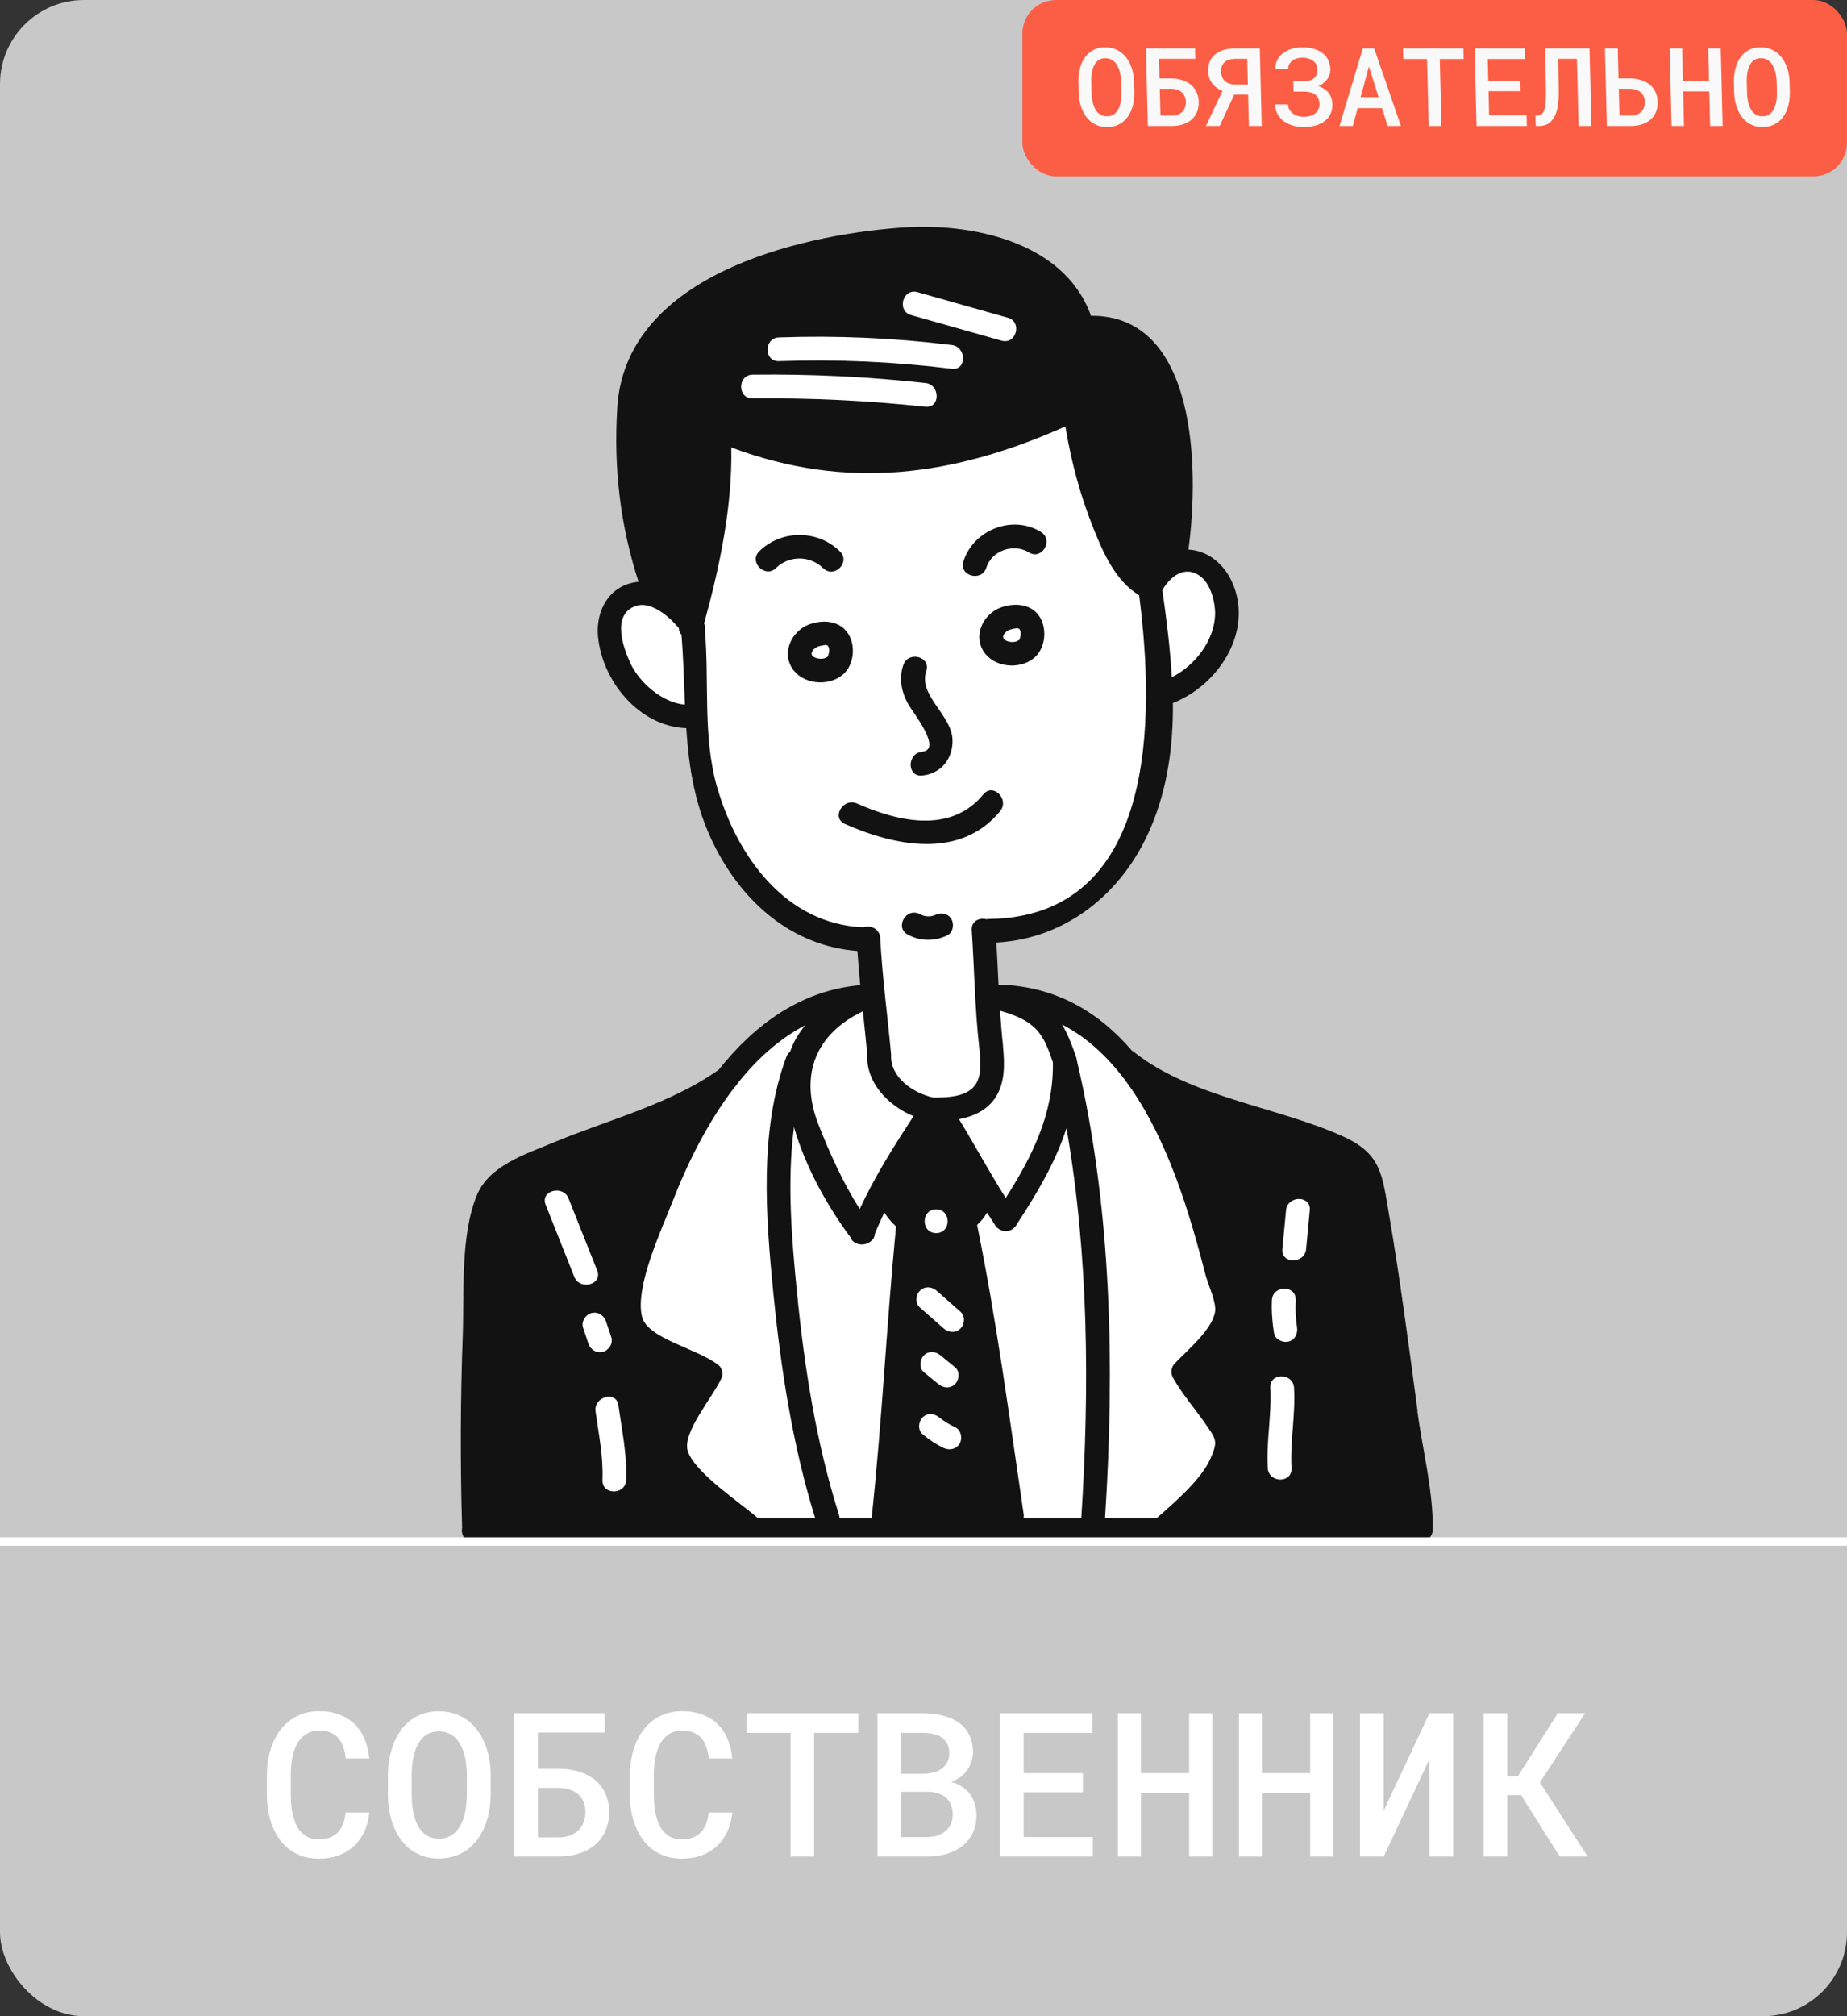 <?xml version="1.0" encoding="UTF-8"?> <svg xmlns="http://www.w3.org/2000/svg" width="220" height="240" viewBox="0 0 220 240" fill="none"><rect x="0" y="0" width="220" height="240" fill="#333333" stroke="none"/><rect width="220" height="240" rx="10" fill="#C8C8C8"></rect><path d="M112.875 31.078L90.445 35.156L78.21 68.801L75.152 70.33L72.093 74.408L74.132 80.526L79.74 84.604L82.798 85.623L84.328 93.27L86.877 101.426L94.523 109.582L102.679 112.131L103.699 118.248L92.484 122.836L84.328 130.483L62.917 139.659V182.479H139.383L152.637 180.95L158.244 173.813V141.188L144.48 133.541L130.207 122.836L124.599 119.778L117.972 118.248L116.953 111.112L123.58 109.582L129.187 107.034L134.285 100.916L136.834 94.799L138.363 83.074L144.48 78.487L146.519 72.369L143.461 67.272H140.402L137.853 59.115L128.678 40.254L112.875 31.078Z" fill="white"></path><path d="M101.378 76.188C100.713 74.146 98.635 73.65 96.75 74.206C94.514 74.798 93.016 77.433 94.345 79.535C95.566 81.457 98.599 81.746 100.315 80.369C101.511 79.414 101.849 77.614 101.39 76.188H101.378ZM98.55 76.828H98.575C98.575 76.828 98.575 76.841 98.623 76.889C98.575 76.841 98.562 76.828 98.562 76.828H98.55ZM98.732 77.674C98.732 77.674 98.732 77.674 98.732 77.71C98.707 77.783 98.695 77.868 98.671 77.94C98.671 77.964 98.671 77.976 98.671 77.988C98.647 78.049 98.611 78.097 98.587 78.158C98.587 78.17 98.587 78.17 98.587 78.182C98.587 78.182 98.562 78.194 98.526 78.206C98.357 78.266 98.26 78.363 98.079 78.387C97.692 78.46 97.197 78.387 96.871 78.158C96.351 77.783 96.943 77.094 97.511 76.937C97.741 76.865 97.995 76.816 98.2 76.792C98.478 76.768 98.333 76.768 98.575 76.841C98.575 76.841 98.683 77.022 98.683 76.973C98.719 77.082 98.756 77.239 98.768 77.3C98.768 77.36 98.768 77.602 98.768 77.674C98.768 77.686 98.768 77.674 98.768 77.686L98.732 77.674Z" fill="#121212"></path><path d="M119.553 72.201C117.317 72.793 115.819 75.428 117.148 77.53C118.369 79.452 121.402 79.742 123.118 78.364C124.314 77.409 124.652 75.609 124.193 74.183C123.529 72.141 121.45 71.645 119.553 72.201ZM121.366 74.836H121.39C121.39 74.836 121.39 74.848 121.438 74.896C121.39 74.848 121.378 74.836 121.378 74.836H121.366ZM121.547 75.681C121.547 75.681 121.547 75.681 121.547 75.718C121.523 75.79 121.511 75.875 121.486 75.947C121.486 75.972 121.486 75.984 121.486 75.996C121.462 76.056 121.426 76.104 121.402 76.165C121.402 76.177 121.402 76.177 121.402 76.189C121.402 76.189 121.378 76.201 121.341 76.213C121.172 76.274 121.076 76.37 120.894 76.394C120.508 76.467 120.012 76.394 119.686 76.165C119.166 75.79 119.758 75.101 120.326 74.944C120.556 74.872 120.81 74.823 121.015 74.799C121.293 74.763 121.148 74.775 121.39 74.848C121.39 74.848 121.498 75.029 121.498 74.981C121.535 75.089 121.571 75.246 121.583 75.307C121.583 75.367 121.583 75.609 121.583 75.681C121.583 75.694 121.583 75.681 121.583 75.694L121.547 75.681Z" fill="#121212"></path><path d="M98.056 67.633C99.349 68.913 101.355 66.92 100.049 65.639C97.415 63.041 93.089 63.029 90.443 65.615C89.138 66.883 91.144 68.889 92.437 67.608C93.983 66.098 96.497 66.11 98.044 67.633H98.056Z" fill="#121212"></path><path d="M117.485 67.573C118.137 65.506 120.76 64.648 122.56 65.76C124.119 66.715 125.533 64.274 123.986 63.319C120.591 61.229 115.95 63.077 114.754 66.823C114.198 68.564 116.929 69.301 117.485 67.573Z" fill="#121212"></path><path d="M109.824 89.493C108.023 89.662 108.011 92.49 109.824 92.32C112.108 92.115 113.582 90.254 113.449 87.946C113.28 85.082 109.353 82.714 110.331 79.898C110.924 78.17 108.193 77.433 107.601 79.149C107.033 80.793 107.383 82.424 108.229 83.91C108.688 84.72 112.313 89.251 109.836 89.481L109.824 89.493Z" fill="#121212"></path><path d="M119.129 96.55C120.277 95.16 118.283 93.142 117.135 94.556C113.232 99.305 106.912 97.783 102.067 95.644C100.423 94.919 98.973 97.348 100.641 98.085C106.574 100.707 114.38 102.338 119.141 96.55H119.129Z" fill="#121212"></path><path d="M168.854 168.014C167.803 160.159 166.776 152.28 165.435 144.474C164.613 139.677 164.492 137.284 159.828 135.206C152.034 131.726 141.835 130.602 135.068 125.225C134.995 125.164 134.923 125.128 134.85 125.092C130.911 120.5 125.775 117.37 118.936 117.213C118.851 115.545 118.779 113.866 118.682 112.198C127.02 111.739 133.702 106.313 137.001 98.676C139.08 93.879 139.744 88.804 139.708 83.68C144.953 81.65 149.061 75.584 147.019 69.929C145.98 67.077 143.805 65.542 141.557 65.421C142.898 55.573 142.475 37.459 129.92 37.592C129.908 37.508 129.884 37.411 129.848 37.314C126.549 28.662 115.54 26.499 107.396 27.091C94.599 28.022 74.298 33.036 73.513 48.721C73.09 55.766 73.887 62.582 76.062 69.264C75.942 69.264 75.821 69.276 75.688 69.3C72.51 69.796 70.951 72.732 71.229 75.741C71.712 81.094 76.159 86.484 81.742 86.677C82.056 91.426 82.769 96.066 85.125 100.718C88.545 107.51 94.43 112.621 102.127 113.201C102.224 114.567 102.333 115.92 102.466 117.273C95.421 117.878 89.886 121.95 85.609 127.339C79.796 131.46 72.341 133.321 65.827 136.04C62.54 137.417 58.263 138.746 56.801 142.275C54.819 147.06 55.302 153.948 55.121 158.987C54.843 166.539 54.819 174.104 55.036 181.656C55.036 181.705 55.06 181.729 55.06 181.777C54.867 182.587 55.29 183.566 56.366 183.566H169.241C169.773 183.566 170.135 183.312 170.353 182.961C170.522 182.744 170.643 182.49 170.655 182.152C170.752 177.572 169.435 172.557 168.83 168.026L168.854 168.014ZM153.182 144.075C153.351 142.275 156.178 142.263 156.009 144.075C155.864 145.61 155.719 147.145 155.574 148.679C155.405 150.48 152.577 150.492 152.747 148.679C152.892 147.145 153.037 145.61 153.182 144.075ZM154.342 154.758C154.281 155.821 154.318 156.884 154.487 157.948C154.608 158.709 154.293 159.47 153.496 159.688C152.819 159.869 151.877 159.458 151.756 158.697C151.538 157.392 151.442 156.087 151.502 154.758C151.599 152.945 154.426 152.945 154.33 154.758H154.342ZM153.834 174.756C153.943 176.581 151.115 176.569 151.007 174.756C150.813 171.554 151.49 168.412 151.309 165.198C151.2 163.373 154.028 163.385 154.136 165.198C154.33 168.4 153.653 171.542 153.834 174.756ZM119.48 124.56C119.323 123.146 119.214 121.732 119.117 120.318C120.7 120.753 122.307 121.358 123.431 122.542C124.458 123.617 124.93 125.067 125.413 126.457C125.51 132.572 122.948 137.635 119.794 142.601C117.848 139.532 116.12 136.33 114.235 133.224C115.879 132.91 117.425 132.233 118.441 130.831C119.746 129.031 119.673 126.687 119.468 124.572L119.48 124.56ZM109.885 168.727C110.465 168.146 111.287 168.243 111.879 168.727C112.459 169.198 113.124 169.584 113.8 169.911C114.489 170.249 114.67 171.228 114.308 171.844C113.897 172.533 113.063 172.69 112.374 172.352C111.468 171.917 110.658 171.361 109.885 170.72C109.293 170.237 109.39 169.222 109.885 168.727ZM110.042 161.343C110.622 160.763 111.456 160.86 112.036 161.343C112.616 161.815 113.184 162.286 113.764 162.757C114.356 163.24 114.26 164.255 113.764 164.751C113.184 165.331 112.35 165.234 111.77 164.751C111.19 164.28 110.622 163.808 110.042 163.337C109.45 162.854 109.547 161.839 110.042 161.343ZM114.405 158.141C113.837 158.709 112.979 158.649 112.411 158.141L109.571 155.64C108.991 155.132 109.051 154.153 109.571 153.646C110.139 153.078 110.997 153.138 111.565 153.646C112.507 154.48 113.45 155.313 114.405 156.147C114.985 156.655 114.924 157.633 114.405 158.141ZM111.504 146.782C109.68 146.782 109.68 143.955 111.504 143.955C113.329 143.955 113.329 146.782 111.504 146.782ZM109.281 34.777C112.87 35.792 116.459 36.807 120.048 37.822C121.8 38.317 121.051 41.048 119.298 40.553C115.71 39.538 112.121 38.523 108.532 37.508C106.78 37.012 107.529 34.281 109.281 34.777ZM92.786 42.994C90.962 43.054 90.974 40.226 92.786 40.166C99.674 39.924 106.526 40.226 113.365 41.072C115.154 41.29 115.166 44.13 113.365 43.9C106.526 43.054 99.674 42.752 92.786 42.994ZM110.223 48.419C103.384 47.682 96.532 47.356 89.645 47.428C87.82 47.453 87.832 44.625 89.645 44.601C96.532 44.516 103.372 44.843 110.223 45.592C112.012 45.785 112.024 48.613 110.223 48.419ZM143.067 68.672C144.228 69.602 144.771 71.729 144.735 73.143C144.65 76.236 142.33 79.257 139.575 80.611C139.382 77.131 138.935 73.65 138.451 70.243C139.394 68.599 141.194 67.174 143.067 68.672ZM75.108 78.98C74.238 77.131 72.812 73.179 75.7 72.14C77.488 71.499 79.7 73.348 80.86 74.786C80.872 75.088 80.993 75.354 81.174 75.56C81.403 78.387 81.464 81.155 81.585 83.873C78.854 83.68 76.123 81.155 75.108 78.992V78.98ZM85.415 93.71C83.675 87.607 84.509 81.155 83.953 74.895C83.989 74.678 83.977 74.448 83.868 74.206C85.729 67.463 87.24 60.298 87.107 53.265C100.858 58.413 113.571 56.709 126.899 50.764C127.576 54.872 128.663 58.956 130.21 62.811C131.346 65.675 132.869 69.192 135.684 70.847C137.593 85.469 137.787 109.213 117.691 109.395C117.619 109.395 117.57 109.431 117.51 109.431C116.676 109.201 115.673 109.624 115.746 110.724C116.06 115.34 116.108 119.956 116.628 124.56C116.761 125.95 117.027 127.738 116.253 129.007C115.275 130.602 112.858 130.638 111.178 130.65C108.749 130.118 105.982 128.221 106.139 125.515C105.716 120.898 105.088 116.295 104.846 111.666C104.786 110.53 103.662 110.108 102.852 110.385C93.62 110.023 87.784 101.963 85.427 93.722L85.415 93.71ZM102.78 120.391C102.961 122.095 103.142 123.799 103.299 125.502C103.118 128.838 105.789 131.629 108.81 132.862C106.477 136.438 104.194 140.039 102.405 143.918C100.423 140.801 98.816 137.26 97.499 133.889C95.155 127.931 97.197 123.037 102.768 120.391H102.78ZM71.821 160.92C71.06 161.126 70.323 160.654 70.081 159.929C69.875 159.301 69.658 158.673 69.452 158.044C69.211 157.319 69.73 156.498 70.443 156.304C71.205 156.099 71.942 156.57 72.183 157.295C72.389 157.924 72.606 158.552 72.812 159.18C73.053 159.905 72.534 160.727 71.821 160.92ZM73.658 167.289C74.081 170.261 74.697 173.149 74.588 176.17C74.516 177.983 71.688 177.995 71.76 176.17C71.869 173.391 71.325 170.781 70.939 168.038C70.685 166.249 73.404 165.488 73.67 167.289H73.658ZM67.724 142.662C68.86 145.513 69.996 148.365 71.132 151.229C71.809 152.921 69.066 153.646 68.401 151.978C67.265 149.126 66.129 146.275 64.993 143.411C64.317 141.719 67.06 140.994 67.724 142.662ZM90.261 180.714C90.261 180.714 90.213 180.653 90.176 180.629C88.11 178.841 82.817 175.336 81.935 172.775C81.162 170.539 85.089 166.116 85.995 163.917C86.164 163.506 85.971 162.83 85.633 162.54C83.168 160.534 77.126 159.386 76.473 156.739C75.591 153.187 78.817 146.347 80.074 143.109C81.826 138.601 84.255 133.623 87.482 129.43C87.639 129.297 87.747 129.152 87.832 128.995C90.116 126.107 92.811 123.654 95.928 122.034C95.131 122.977 94.502 124.04 94.104 125.2C93.91 125.357 93.753 125.563 93.656 125.829C90.418 134.565 91.216 144.812 92.11 153.9C93.004 162.902 94.394 172.05 97.1 180.714H90.261ZM100.001 180.714C100.001 180.593 99.976 180.472 99.94 180.339C97.233 171.82 95.807 162.781 94.937 153.9C94.309 147.58 93.717 140.68 94.575 134.167C95.94 138.94 98.599 143.652 101.293 147.266C101.523 148.027 102.586 148.365 103.36 147.978C103.831 147.773 104.194 147.362 104.206 146.879C104.544 146.021 104.931 145.175 105.329 144.341C105.728 144.945 106.187 145.501 106.731 145.985C105.607 157.549 105.064 169.162 103.819 180.714H100.001ZM128.796 180.714H121.921C121.921 180.593 121.957 180.472 121.945 180.339C120.241 168.799 118.718 157.247 116.386 145.815C116.858 145.38 117.256 144.885 117.57 144.341C117.873 144.812 118.163 145.284 118.477 145.755C118.501 145.791 118.525 145.828 118.549 145.864C118.549 145.864 118.561 145.888 118.573 145.9C118.573 145.9 118.573 145.9 118.573 145.912C118.61 145.96 118.658 146.009 118.694 146.057C118.936 146.323 119.226 146.468 119.528 146.516C119.999 146.613 120.507 146.492 120.881 146.057C120.99 145.948 121.075 145.828 121.135 145.695C123.552 142.009 125.739 138.311 127.032 134.287C129.691 149.513 129.775 165.428 128.796 180.714ZM137.787 180.714H131.624C132.784 162.697 132.434 143.834 128.253 126.167C128.253 126.058 128.216 125.95 128.18 125.829C128.156 125.708 128.108 125.611 128.071 125.515C127.636 124.282 127.177 123.061 126.5 121.95C133.135 125.37 137.267 132.777 140.01 140.027C141.472 143.882 142.584 147.87 143.623 151.857C143.913 152.945 144.892 155.011 144.735 156.111C144.433 158.238 141.4 160.763 139.938 162.286C139.491 162.745 139.406 163.446 139.72 164.002C140.82 165.947 142.149 167.446 143.43 169.27C144.892 171.373 145.085 171.482 144.24 173.5C143.176 176.037 139.986 178.78 137.787 180.702V180.714Z" fill="#121212"></path><path d="M111.395 108.911C110.803 109.189 110.115 109.117 109.559 108.815C107.952 107.957 106.526 110.398 108.133 111.256C109.643 112.065 111.287 112.065 112.821 111.352C113.51 111.026 113.691 110.035 113.329 109.419C112.918 108.706 112.084 108.585 111.395 108.911Z" fill="#121212"></path><line y1="183.5" x2="220" y2="183.5" stroke="white"></line><path d="M43.988 215.75C43.91 216.578 43.715 217.332 43.402 218.012C43.09 218.684 42.68 219.258 42.172 219.734C41.656 220.219 41.043 220.594 40.332 220.859C39.629 221.117 38.848 221.246 37.988 221.246C37.285 221.246 36.637 221.152 36.043 220.965C35.457 220.77 34.934 220.496 34.473 220.145C34.027 219.816 33.637 219.422 33.301 218.961C32.973 218.492 32.695 217.98 32.469 217.426C32.242 216.879 32.07 216.285 31.953 215.645C31.844 215.004 31.789 214.336 31.789 213.641V211.309C31.789 210.645 31.844 210.004 31.953 209.387C32.062 208.77 32.227 208.188 32.445 207.641C32.68 207.031 32.98 206.48 33.348 205.988C33.723 205.488 34.152 205.062 34.637 204.711C35.098 204.391 35.605 204.141 36.16 203.961C36.723 203.781 37.336 203.691 38 203.691C38.898 203.691 39.699 203.824 40.402 204.09C41.113 204.355 41.719 204.73 42.219 205.215C42.727 205.707 43.125 206.301 43.414 206.996C43.711 207.691 43.902 208.465 43.988 209.316H41.176C41.129 208.809 41.031 208.352 40.883 207.945C40.742 207.531 40.547 207.18 40.297 206.891C40.039 206.602 39.723 206.383 39.348 206.234C38.973 206.078 38.523 206 38 206C37.633 206 37.301 206.051 37.004 206.152C36.715 206.254 36.457 206.398 36.23 206.586C35.918 206.812 35.656 207.109 35.445 207.477C35.242 207.836 35.074 208.238 34.941 208.684C34.84 209.074 34.762 209.492 34.707 209.938C34.66 210.375 34.637 210.824 34.637 211.285V213.641C34.637 214.211 34.668 214.746 34.73 215.246C34.801 215.746 34.906 216.203 35.047 216.617C35.156 216.961 35.293 217.273 35.457 217.555C35.629 217.836 35.832 218.078 36.066 218.281C36.309 218.5 36.586 218.668 36.898 218.785C37.219 218.895 37.582 218.949 37.988 218.949C38.473 218.949 38.902 218.879 39.277 218.738C39.652 218.598 39.973 218.391 40.238 218.117C40.496 217.852 40.703 217.52 40.859 217.121C41.016 216.723 41.117 216.266 41.164 215.75H43.988ZM58.449 213.605C58.449 214.293 58.387 214.957 58.262 215.598C58.145 216.238 57.973 216.844 57.746 217.414C57.504 217.984 57.203 218.512 56.844 218.996C56.484 219.473 56.07 219.883 55.602 220.227C55.148 220.539 54.645 220.785 54.09 220.965C53.543 221.145 52.941 221.234 52.285 221.234C51.605 221.234 50.98 221.141 50.41 220.953C49.848 220.758 49.344 220.492 48.898 220.156C48.445 219.812 48.047 219.398 47.703 218.914C47.367 218.43 47.086 217.898 46.859 217.32C46.641 216.766 46.477 216.176 46.367 215.551C46.258 214.918 46.203 214.27 46.203 213.605V211.355C46.203 210.66 46.262 209.988 46.379 209.34C46.496 208.691 46.672 208.078 46.906 207.5C47.133 206.945 47.41 206.438 47.738 205.977C48.074 205.508 48.469 205.102 48.922 204.758C49.359 204.422 49.855 204.164 50.41 203.984C50.973 203.797 51.59 203.703 52.262 203.703C52.941 203.703 53.566 203.797 54.137 203.984C54.707 204.172 55.219 204.434 55.672 204.77C56.125 205.105 56.52 205.5 56.855 205.953C57.191 206.406 57.473 206.902 57.699 207.441C57.949 208.02 58.137 208.641 58.262 209.305C58.387 209.961 58.449 210.645 58.449 211.355V213.605ZM55.613 211.332C55.605 210.902 55.578 210.48 55.531 210.066C55.492 209.652 55.422 209.258 55.32 208.883C55.203 208.453 55.047 208.062 54.852 207.711C54.664 207.352 54.434 207.047 54.16 206.797C53.918 206.578 53.641 206.406 53.328 206.281C53.016 206.156 52.66 206.094 52.262 206.094C51.879 206.094 51.535 206.156 51.23 206.281C50.926 206.398 50.66 206.562 50.434 206.773C50.16 207.031 49.93 207.34 49.742 207.699C49.555 208.051 49.41 208.445 49.309 208.883C49.215 209.258 49.145 209.656 49.098 210.078C49.059 210.492 49.039 210.91 49.039 211.332V213.605C49.039 214.02 49.059 214.43 49.098 214.836C49.137 215.242 49.203 215.633 49.297 216.008C49.398 216.43 49.535 216.824 49.707 217.191C49.887 217.551 50.102 217.855 50.352 218.105C50.594 218.34 50.871 218.527 51.184 218.668C51.504 218.801 51.871 218.867 52.285 218.867C52.684 218.867 53.043 218.801 53.363 218.668C53.691 218.535 53.973 218.355 54.207 218.129C54.48 217.871 54.707 217.566 54.887 217.215C55.074 216.855 55.223 216.461 55.332 216.031C55.426 215.656 55.492 215.266 55.531 214.859C55.578 214.445 55.605 214.027 55.613 213.605V211.332ZM72.031 206.234H64.074V210.547H66.5C67.445 210.547 68.293 210.672 69.043 210.922C69.801 211.164 70.441 211.508 70.965 211.953C71.481 212.406 71.875 212.953 72.148 213.594C72.422 214.227 72.559 214.93 72.559 215.703C72.559 216.492 72.422 217.211 72.148 217.859C71.875 218.508 71.481 219.066 70.965 219.535C70.441 219.996 69.801 220.355 69.043 220.613C68.293 220.871 67.445 221 66.5 221H61.238V203.938H72.031V206.234ZM64.074 212.82V218.715H66.5C67.055 218.715 67.531 218.637 67.93 218.48C68.336 218.316 68.676 218.098 68.949 217.824C69.215 217.543 69.41 217.219 69.535 216.852C69.668 216.484 69.734 216.094 69.734 215.68C69.734 215.289 69.668 214.922 69.535 214.578C69.41 214.227 69.215 213.918 68.949 213.652C68.676 213.395 68.336 213.191 67.93 213.043C67.531 212.895 67.055 212.82 66.5 212.82H64.074ZM87.231 215.75C87.152 216.578 86.957 217.332 86.644 218.012C86.332 218.684 85.922 219.258 85.414 219.734C84.898 220.219 84.285 220.594 83.574 220.859C82.871 221.117 82.09 221.246 81.231 221.246C80.527 221.246 79.879 221.152 79.285 220.965C78.699 220.77 78.176 220.496 77.715 220.145C77.269 219.816 76.879 219.422 76.543 218.961C76.215 218.492 75.938 217.98 75.711 217.426C75.484 216.879 75.312 216.285 75.195 215.645C75.086 215.004 75.031 214.336 75.031 213.641V211.309C75.031 210.645 75.086 210.004 75.195 209.387C75.305 208.77 75.469 208.188 75.688 207.641C75.922 207.031 76.223 206.48 76.59 205.988C76.965 205.488 77.394 205.062 77.879 204.711C78.34 204.391 78.848 204.141 79.402 203.961C79.965 203.781 80.578 203.691 81.242 203.691C82.141 203.691 82.941 203.824 83.644 204.09C84.356 204.355 84.961 204.73 85.461 205.215C85.969 205.707 86.367 206.301 86.656 206.996C86.953 207.691 87.144 208.465 87.231 209.316H84.418C84.371 208.809 84.273 208.352 84.125 207.945C83.984 207.531 83.789 207.18 83.539 206.891C83.281 206.602 82.965 206.383 82.59 206.234C82.215 206.078 81.766 206 81.242 206C80.875 206 80.543 206.051 80.246 206.152C79.957 206.254 79.699 206.398 79.473 206.586C79.16 206.812 78.898 207.109 78.688 207.477C78.484 207.836 78.316 208.238 78.184 208.684C78.082 209.074 78.004 209.492 77.949 209.938C77.902 210.375 77.879 210.824 77.879 211.285V213.641C77.879 214.211 77.91 214.746 77.973 215.246C78.043 215.746 78.148 216.203 78.289 216.617C78.398 216.961 78.535 217.273 78.699 217.555C78.871 217.836 79.074 218.078 79.309 218.281C79.551 218.5 79.828 218.668 80.141 218.785C80.461 218.895 80.824 218.949 81.231 218.949C81.715 218.949 82.144 218.879 82.519 218.738C82.894 218.598 83.215 218.391 83.481 218.117C83.738 217.852 83.945 217.52 84.102 217.121C84.258 216.723 84.359 216.266 84.406 215.75H87.231ZM102.23 206.27H96.969V221H94.168V206.27H88.941V203.938H102.23V206.27ZM104.516 221V203.938H109.977C110.805 203.938 111.582 204.031 112.309 204.219C113.035 204.398 113.664 204.676 114.195 205.051C114.727 205.426 115.141 205.906 115.438 206.492C115.742 207.07 115.895 207.758 115.895 208.555C115.887 209.039 115.801 209.492 115.637 209.914C115.48 210.328 115.254 210.695 114.957 211.016C114.746 211.25 114.508 211.457 114.242 211.637C113.984 211.809 113.684 211.965 113.34 212.105V212.129C113.848 212.262 114.281 212.457 114.641 212.715C115 212.965 115.301 213.25 115.543 213.57C115.793 213.914 115.98 214.297 116.105 214.719C116.238 215.133 116.305 215.57 116.305 216.031C116.312 216.844 116.168 217.559 115.871 218.176C115.574 218.793 115.164 219.309 114.641 219.723C114.117 220.145 113.492 220.465 112.766 220.684C112.047 220.895 111.266 221 110.422 221H104.516ZM107.352 213.289V218.68H110.445C110.891 218.68 111.297 218.617 111.664 218.492C112.031 218.367 112.344 218.195 112.602 217.977C112.883 217.75 113.098 217.473 113.246 217.145C113.402 216.809 113.48 216.438 113.48 216.031C113.48 215.602 113.418 215.223 113.293 214.895C113.168 214.559 112.98 214.273 112.73 214.039C112.48 213.805 112.176 213.625 111.816 213.5C111.457 213.367 111.047 213.297 110.586 213.289H107.352ZM107.352 211.145H110.035C110.496 211.137 110.918 211.074 111.301 210.957C111.691 210.84 112.02 210.668 112.285 210.441C112.527 210.238 112.719 209.992 112.859 209.703C113 209.414 113.07 209.082 113.07 208.707C113.07 208.309 113.004 207.965 112.871 207.676C112.746 207.379 112.566 207.137 112.332 206.949C112.066 206.715 111.734 206.547 111.336 206.445C110.938 206.336 110.496 206.277 110.012 206.27H107.352V211.145ZM128.984 213.348H121.93V218.68H130.168V221H119.105V203.938H130.109V206.27H121.93V211.074H128.984V213.348ZM144.395 221H141.641V213.395H135.898V221H133.156V203.938H135.898V211.074H141.641V203.938H144.395V221ZM158.809 221H156.055V213.395H150.312V221H147.57V203.938H150.312V211.074H156.055V203.938H158.809V221ZM170.258 203.938H173.082V221H170.258V209.41L164.82 221H161.996V203.938H164.82V215.539L170.258 203.938ZM181.18 213.688H179.539V221H176.727V203.938H179.539V211.473H180.781L185.551 203.938H188.797L183.418 212.176L189.113 221H185.785L181.18 213.688Z" fill="white"></path><rect x="121.778" width="98.222" height="20.997" rx="4" fill="#FB5E45"></rect><path d="M135.112 10.993C135.121 11.365 135.096 11.725 135.037 12.072C134.982 12.419 134.897 12.747 134.782 13.056C134.659 13.364 134.503 13.65 134.315 13.912C134.126 14.17 133.907 14.392 133.658 14.578C133.417 14.748 133.147 14.881 132.849 14.978C132.555 15.075 132.231 15.124 131.875 15.124C131.507 15.124 131.167 15.073 130.856 14.972C130.549 14.866 130.272 14.722 130.026 14.54C129.776 14.354 129.555 14.13 129.362 13.868C129.174 13.605 129.014 13.318 128.884 13.005C128.758 12.704 128.661 12.385 128.594 12.046C128.526 11.704 128.488 11.353 128.479 10.993L128.449 9.775C128.439 9.398 128.462 9.034 128.517 8.683C128.572 8.332 128.659 8 128.778 7.687C128.893 7.387 129.037 7.112 129.208 6.862C129.384 6.608 129.592 6.388 129.833 6.202C130.066 6.02 130.331 5.881 130.629 5.783C130.931 5.682 131.264 5.631 131.628 5.631C131.996 5.631 132.336 5.682 132.648 5.783C132.959 5.885 133.24 6.027 133.49 6.208C133.74 6.39 133.959 6.604 134.147 6.849C134.335 7.095 134.494 7.363 134.623 7.655C134.767 7.968 134.876 8.305 134.953 8.664C135.03 9.02 135.073 9.39 135.082 9.775L135.112 10.993ZM133.546 9.762C133.536 9.529 133.515 9.301 133.484 9.077C133.458 8.852 133.414 8.639 133.354 8.436C133.285 8.203 133.195 7.992 133.085 7.801C132.978 7.607 132.849 7.442 132.698 7.306C132.564 7.188 132.411 7.095 132.24 7.027C132.069 6.959 131.876 6.926 131.66 6.926C131.453 6.926 131.267 6.959 131.104 7.027C130.941 7.09 130.799 7.179 130.679 7.294C130.534 7.433 130.414 7.6 130.317 7.795C130.22 7.985 130.147 8.199 130.098 8.436C130.052 8.639 130.019 8.855 130 9.083C129.984 9.307 129.979 9.534 129.985 9.762L130.015 10.993C130.02 11.217 130.037 11.439 130.063 11.659C130.09 11.879 130.131 12.091 130.187 12.294C130.247 12.522 130.327 12.736 130.425 12.935C130.527 13.13 130.647 13.294 130.786 13.43C130.92 13.557 131.073 13.658 131.244 13.735C131.42 13.806 131.619 13.842 131.844 13.842C132.059 13.842 132.253 13.806 132.425 13.735C132.601 13.662 132.751 13.565 132.875 13.443C133.019 13.303 133.138 13.138 133.231 12.948C133.327 12.753 133.403 12.539 133.456 12.307C133.502 12.104 133.533 11.892 133.548 11.672C133.568 11.448 133.577 11.222 133.576 10.993L133.546 9.762ZM142.371 7.002L138.06 7.002L138.118 9.337H139.432C139.944 9.337 140.405 9.405 140.815 9.54C141.228 9.671 141.58 9.857 141.869 10.098C142.155 10.344 142.376 10.64 142.532 10.987C142.689 11.329 142.772 11.71 142.783 12.129C142.793 12.556 142.729 12.945 142.589 13.297C142.45 13.648 142.244 13.95 141.971 14.204C141.693 14.454 141.351 14.648 140.944 14.788C140.541 14.928 140.084 14.997 139.572 14.997H136.722L136.494 5.758L142.34 5.758L142.371 7.002ZM138.148 10.568L138.227 13.76H139.541C139.842 13.76 140.099 13.717 140.313 13.633C140.53 13.544 140.712 13.426 140.856 13.278C140.996 13.125 141.098 12.95 141.16 12.751C141.227 12.552 141.258 12.341 141.253 12.116C141.247 11.905 141.207 11.706 141.13 11.52C141.058 11.329 140.948 11.162 140.8 11.018C140.649 10.879 140.462 10.769 140.24 10.688C140.022 10.608 139.763 10.568 139.462 10.568H138.148ZM148.757 14.997L148.665 11.272L147.008 11.272L145.278 14.997H143.647L145.613 10.822C145.412 10.737 145.226 10.642 145.054 10.536C144.886 10.426 144.737 10.308 144.607 10.181C144.386 9.957 144.217 9.703 144.1 9.419C143.983 9.132 143.92 8.81 143.911 8.455C143.9 8.019 143.967 7.634 144.111 7.3C144.259 6.961 144.476 6.678 144.763 6.45C145.041 6.221 145.383 6.05 145.791 5.936C146.203 5.817 146.663 5.758 147.17 5.758L150.059 5.758L150.287 14.997H148.757ZM145.442 8.512C145.448 8.749 145.489 8.965 145.566 9.159C145.643 9.35 145.754 9.512 145.902 9.648C146.053 9.783 146.242 9.889 146.468 9.965C146.698 10.037 146.964 10.073 147.264 10.073L148.635 10.073L148.559 7.002H147.201C146.896 7.002 146.631 7.038 146.404 7.11C146.177 7.181 145.991 7.283 145.847 7.414C145.706 7.545 145.602 7.704 145.535 7.89C145.467 8.072 145.436 8.279 145.442 8.512ZM151.886 12.434H153.416C153.421 12.637 153.47 12.827 153.564 13.005C153.657 13.182 153.786 13.337 153.95 13.468C154.109 13.599 154.3 13.703 154.522 13.779C154.748 13.855 154.997 13.893 155.268 13.893C155.572 13.893 155.842 13.857 156.078 13.785C156.317 13.713 156.52 13.61 156.686 13.474C156.847 13.343 156.968 13.187 157.048 13.005C157.133 12.823 157.172 12.626 157.167 12.415C157.162 12.211 157.134 12.03 157.084 11.869C157.033 11.708 156.96 11.569 156.864 11.45C156.768 11.332 156.649 11.234 156.508 11.158C156.366 11.078 156.204 11.018 156.021 10.98C155.919 10.951 155.804 10.93 155.677 10.917C155.554 10.904 155.424 10.898 155.289 10.898H154.077L154.046 9.68H155.259C155.386 9.68 155.506 9.673 155.62 9.661C155.738 9.644 155.844 9.622 155.936 9.597C156.104 9.559 156.251 9.5 156.376 9.419C156.501 9.339 156.598 9.246 156.667 9.14C156.758 9.026 156.824 8.897 156.867 8.753C156.91 8.605 156.93 8.444 156.925 8.271C156.92 8.076 156.88 7.894 156.804 7.725C156.728 7.552 156.612 7.404 156.457 7.281C156.305 7.154 156.117 7.055 155.891 6.983C155.664 6.906 155.399 6.868 155.094 6.868C154.857 6.868 154.636 6.902 154.43 6.97C154.229 7.033 154.055 7.122 153.91 7.236C153.761 7.359 153.644 7.503 153.559 7.668C153.474 7.833 153.434 8.015 153.439 8.214H151.916C151.906 7.812 151.981 7.452 152.143 7.135C152.308 6.813 152.537 6.543 152.827 6.323C153.114 6.103 153.448 5.933 153.83 5.815C154.217 5.692 154.628 5.631 155.064 5.631C155.563 5.631 156.019 5.688 156.433 5.802C156.846 5.912 157.203 6.077 157.505 6.297C157.798 6.517 158.027 6.792 158.192 7.122C158.361 7.452 158.451 7.833 158.461 8.264C158.463 8.506 158.424 8.734 158.345 8.95C158.266 9.166 158.148 9.364 157.991 9.546C157.876 9.69 157.738 9.821 157.576 9.94C157.418 10.058 157.241 10.162 157.044 10.251C157.253 10.323 157.444 10.409 157.615 10.511C157.787 10.608 157.938 10.72 158.068 10.847C158.267 11.042 158.421 11.27 158.529 11.533C158.637 11.791 158.695 12.085 158.703 12.415C158.714 12.846 158.637 13.231 158.472 13.569C158.306 13.908 158.074 14.191 157.775 14.42C157.468 14.652 157.102 14.828 156.677 14.947C156.257 15.065 155.797 15.124 155.298 15.124C154.888 15.124 154.482 15.073 154.082 14.972C153.682 14.866 153.32 14.703 152.997 14.483C152.679 14.268 152.416 13.99 152.209 13.652C152.005 13.313 151.898 12.907 151.886 12.434ZM164.612 12.871H161.711L161.135 14.997H159.548L162.329 5.758H163.681L166.867 14.997H165.286L164.612 12.871ZM162.066 11.564H164.205L163.055 7.909L162.066 11.564ZM174.344 7.021H171.494L171.691 14.997H170.174L169.977 7.021H167.146L167.115 5.758L174.313 5.758L174.344 7.021ZM181.123 10.854L177.302 10.854L177.373 13.741L181.835 13.741L181.866 14.997H175.874L175.646 5.758L181.606 5.758L181.638 7.021L177.207 7.021L177.271 9.622H181.092L181.123 10.854ZM189.332 5.758L189.56 14.997H188.03L187.832 7.002L185.598 7.002L185.662 10.631C185.667 10.809 185.667 10.982 185.662 11.152C185.662 11.317 185.658 11.477 185.649 11.634C185.638 11.875 185.618 12.106 185.59 12.326C185.566 12.541 185.532 12.742 185.49 12.929C185.43 13.216 185.349 13.47 185.249 13.69C185.153 13.91 185.039 14.1 184.908 14.261C184.723 14.515 184.497 14.701 184.23 14.82C183.966 14.938 183.66 14.997 183.313 14.997H182.92L182.889 13.76H183.118C183.321 13.76 183.491 13.703 183.628 13.588C183.769 13.47 183.877 13.294 183.951 13.062C184.002 12.905 184.042 12.715 184.07 12.491C184.103 12.267 184.122 12.008 184.128 11.716C184.136 11.556 184.141 11.386 184.14 11.209C184.14 11.027 184.14 10.835 184.139 10.631L184.05 5.758L189.332 5.758ZM192.784 9.337H194.098C194.61 9.337 195.071 9.405 195.481 9.54C195.894 9.671 196.246 9.857 196.535 10.098C196.821 10.344 197.042 10.64 197.198 10.987C197.355 11.329 197.438 11.71 197.449 12.129C197.459 12.556 197.395 12.945 197.255 13.297C197.116 13.648 196.91 13.95 196.637 14.204C196.359 14.454 196.017 14.648 195.61 14.788C195.207 14.928 194.75 14.997 194.238 14.997H191.394L191.166 5.758H192.696L192.784 9.337ZM192.815 10.568L192.893 13.76H194.207C194.508 13.76 194.765 13.717 194.979 13.633C195.196 13.544 195.378 13.426 195.522 13.278C195.662 13.125 195.764 12.95 195.826 12.751C195.893 12.552 195.924 12.341 195.919 12.116C195.913 11.905 195.873 11.706 195.796 11.52C195.724 11.329 195.614 11.162 195.466 11.018C195.315 10.879 195.128 10.769 194.906 10.688C194.688 10.608 194.429 10.568 194.128 10.568H192.815ZM205.188 14.997H203.696L203.594 10.879H200.484L200.585 14.997L199.1 14.997L198.872 5.758H200.357L200.453 9.622L203.563 9.622L203.468 5.758L204.959 5.758L205.188 14.997ZM213.188 10.993C213.197 11.365 213.172 11.725 213.113 12.072C213.058 12.419 212.973 12.747 212.858 13.056C212.735 13.364 212.579 13.65 212.391 13.912C212.202 14.17 211.984 14.392 211.734 14.578C211.493 14.748 211.223 14.881 210.925 14.978C210.631 15.075 210.307 15.124 209.951 15.124C209.583 15.124 209.243 15.073 208.932 14.972C208.625 14.866 208.348 14.722 208.103 14.54C207.852 14.354 207.631 14.13 207.438 13.868C207.25 13.605 207.091 13.318 206.96 13.005C206.834 12.704 206.737 12.385 206.67 12.046C206.602 11.704 206.564 11.353 206.555 10.993L206.525 9.775C206.516 9.398 206.538 9.034 206.593 8.683C206.648 8.332 206.735 8 206.854 7.687C206.97 7.387 207.113 7.112 207.285 6.862C207.46 6.608 207.669 6.388 207.909 6.202C208.142 6.02 208.407 5.881 208.705 5.783C209.007 5.682 209.34 5.631 209.704 5.631C210.073 5.631 210.412 5.682 210.724 5.783C211.035 5.885 211.316 6.027 211.566 6.208C211.816 6.39 212.035 6.604 212.223 6.849C212.411 7.095 212.57 7.363 212.7 7.655C212.843 7.968 212.953 8.305 213.029 8.664C213.106 9.02 213.149 9.39 213.158 9.775L213.188 10.993ZM211.622 9.762C211.612 9.529 211.591 9.301 211.56 9.077C211.534 8.852 211.49 8.639 211.43 8.436C211.361 8.203 211.271 7.992 211.161 7.801C211.054 7.607 210.925 7.442 210.774 7.306C210.64 7.188 210.487 7.095 210.316 7.027C210.146 6.959 209.952 6.926 209.736 6.926C209.529 6.926 209.344 6.959 209.18 7.027C209.017 7.09 208.875 7.179 208.755 7.294C208.61 7.433 208.49 7.6 208.393 7.795C208.296 7.985 208.223 8.199 208.174 8.436C208.128 8.639 208.095 8.855 208.076 9.083C208.06 9.307 208.055 9.534 208.061 9.762L208.091 10.993C208.097 11.217 208.113 11.439 208.139 11.659C208.166 11.879 208.207 12.091 208.263 12.294C208.324 12.522 208.403 12.736 208.501 12.935C208.603 13.13 208.723 13.294 208.862 13.43C208.997 13.557 209.149 13.658 209.32 13.735C209.496 13.806 209.695 13.842 209.92 13.842C210.136 13.842 210.329 13.806 210.501 13.735C210.677 13.662 210.827 13.565 210.951 13.443C211.096 13.303 211.214 13.138 211.307 12.948C211.404 12.753 211.479 12.539 211.532 12.307C211.578 12.104 211.609 11.892 211.624 11.672C211.644 11.448 211.654 11.222 211.652 10.993L211.622 9.762Z" fill="#F9F9F9"></path></svg> 